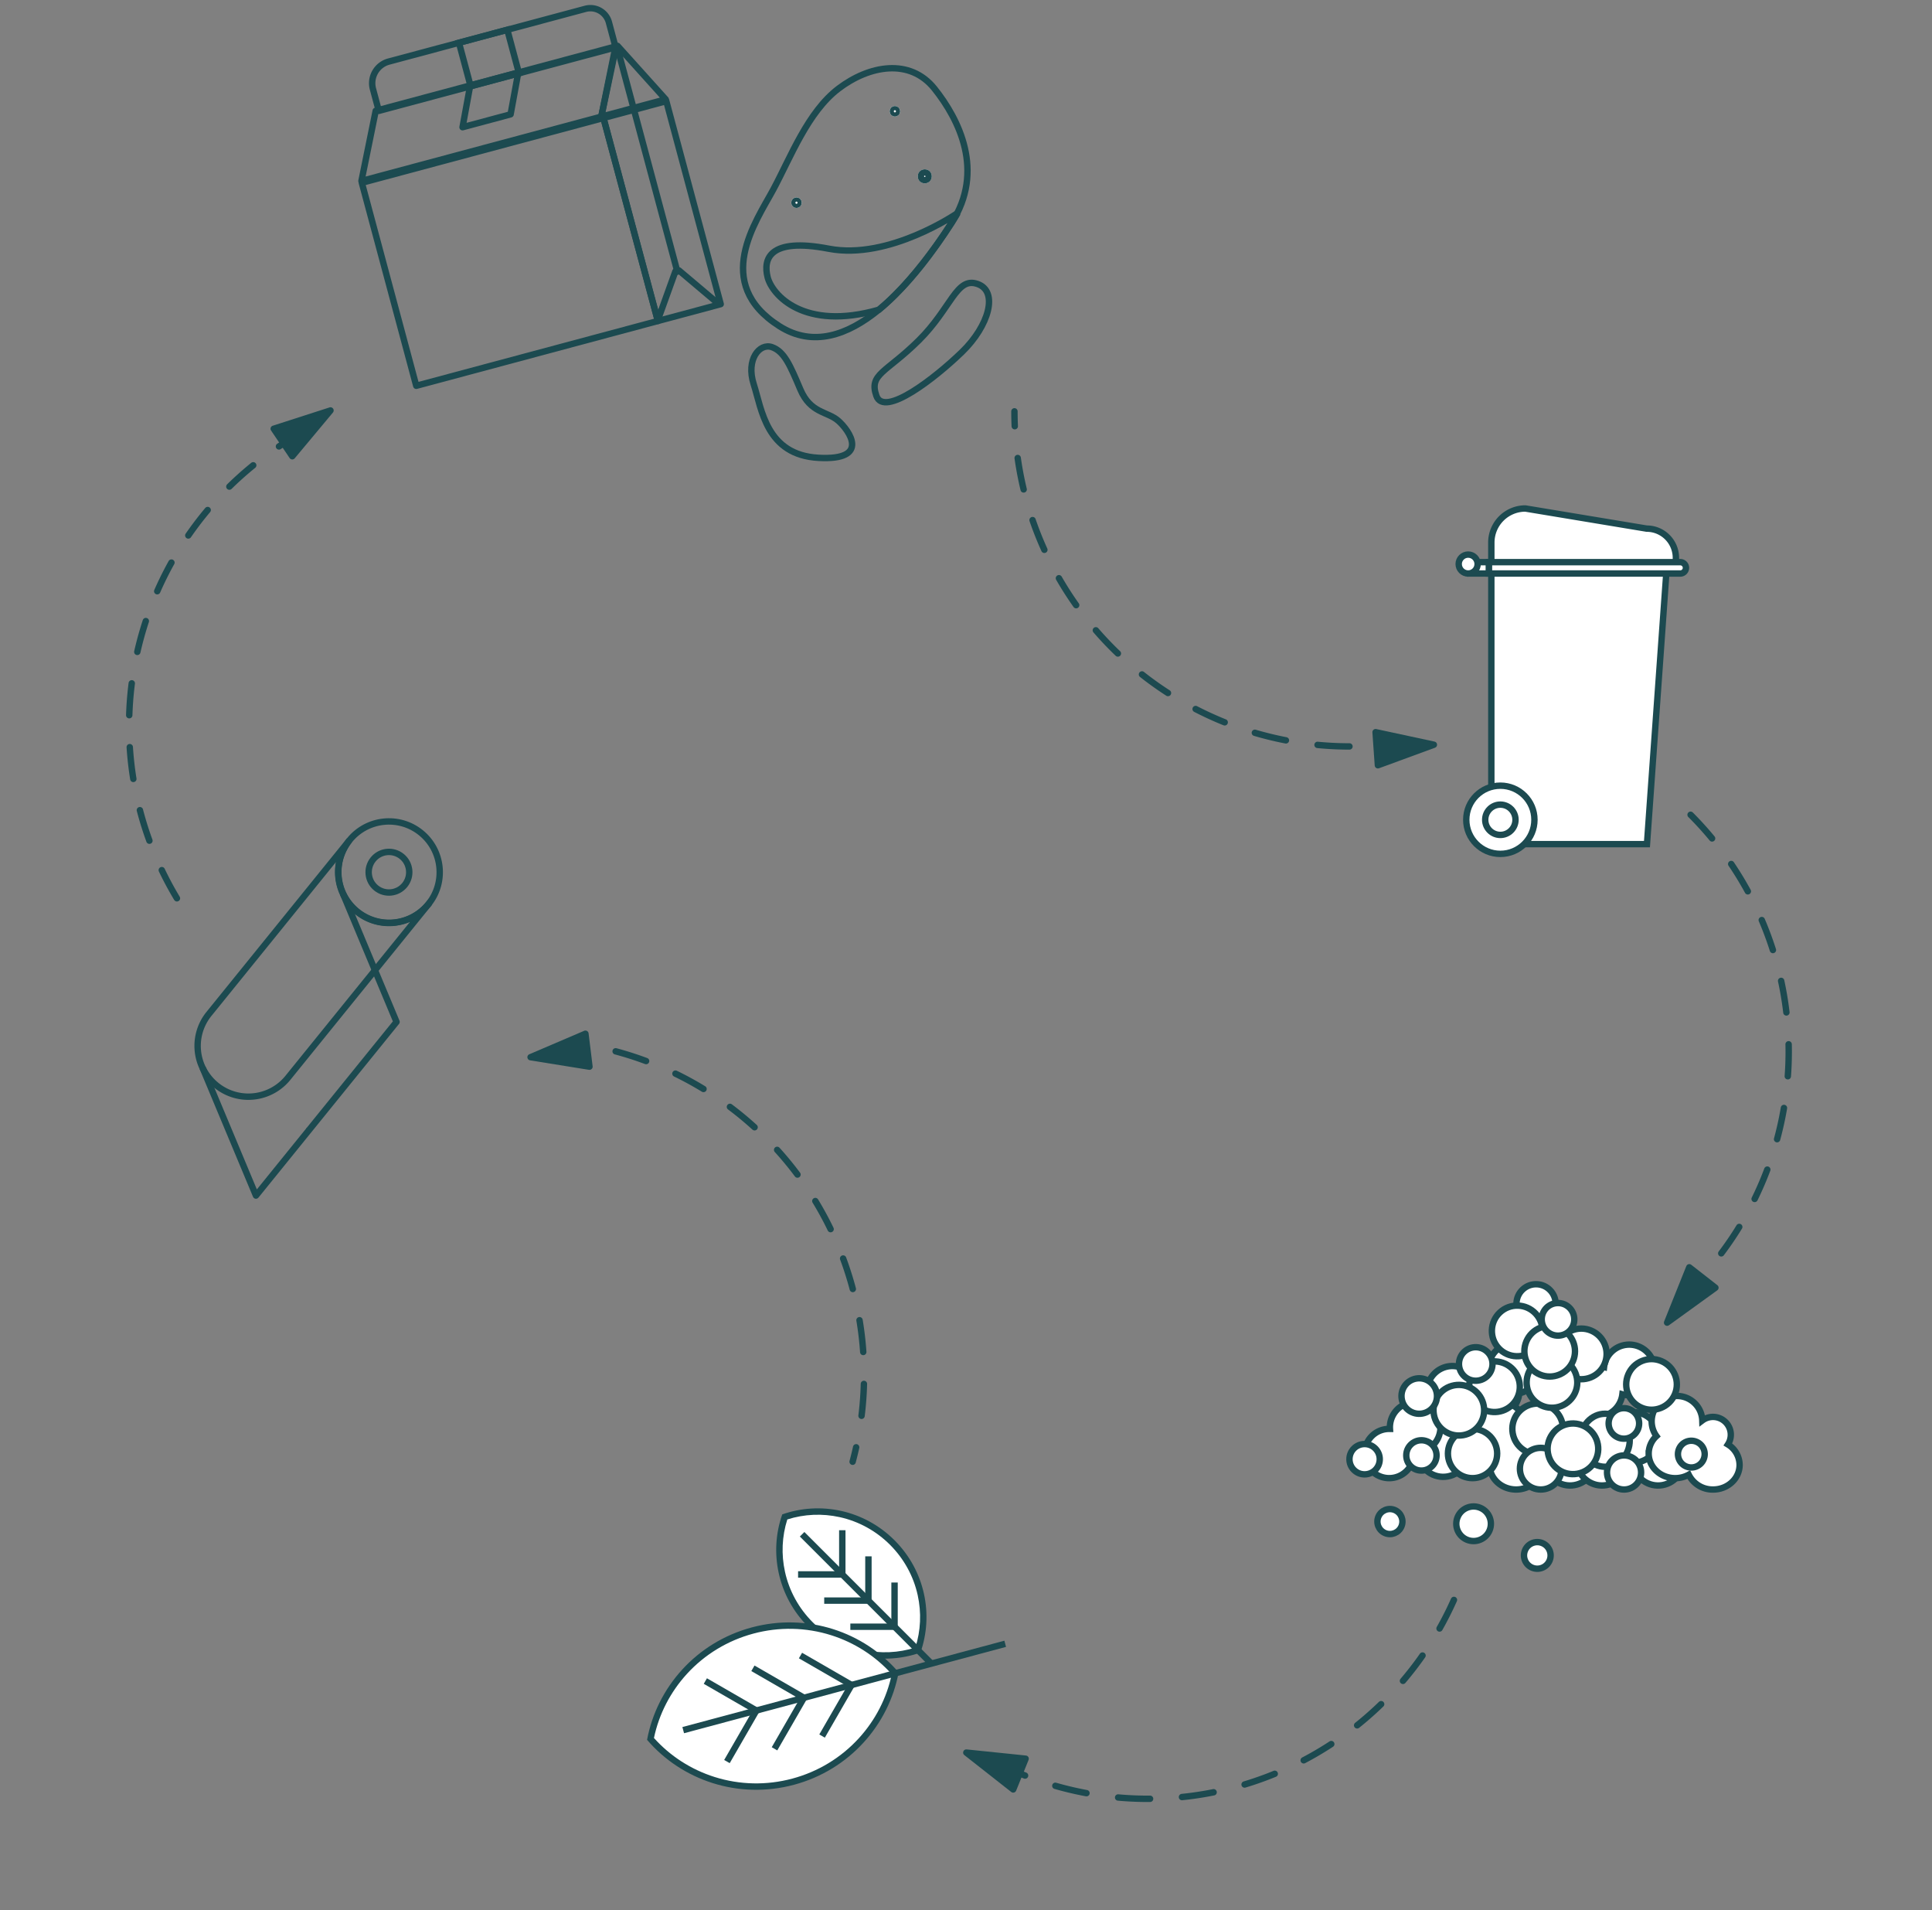 <svg xmlns="http://www.w3.org/2000/svg" width="604.463" height="597.556" viewBox="0 0 604.463 597.556"><rect x="0" y="0" width="604.463" height="597.556" fill="#808080" stroke="none"/><g transform="translate(-753.951 -3459.989)"><g transform="translate(1210.33 3619.045)"><path d="M0,0H54.778L48.692,85.211H0Z" transform="translate(10.213 19.781)" fill="#fff" stroke="#1c4a50" stroke-width="2"/><path d="M10.651,0,48.615,6.3a9.13,9.13,0,0,1,9.13,9.13l.077,4.348H0v-9.13A10.651,10.651,0,0,1,10.651,0Z" transform="translate(10.213 0)" fill="#fff" stroke="#1c4a50" stroke-width="2"/><rect width="5.925" height="3.555" transform="translate(3.555 16.785)" fill="#fff" stroke="#1c4a50" stroke-width="2"/><path d="M0,0H59.846a1.778,1.778,0,0,1,1.778,1.778v0a1.778,1.778,0,0,1-1.778,1.778H0a0,0,0,0,1,0,0V0A0,0,0,0,1,0,0Z" transform="translate(9.481 16.785)" fill="#fff" stroke="#1c4a50" stroke-width="2"/><ellipse cx="2.963" cy="2.963" rx="2.963" ry="2.963" transform="translate(0 14.415)" fill="#fff" stroke="#1c4a50" stroke-width="2"/><ellipse cx="10.666" cy="10.666" rx="10.666" ry="10.666" transform="translate(2.37 86.704)" fill="#fff" stroke="#1c4a50" stroke-width="2"/><ellipse cx="4.74" cy="4.74" rx="4.74" ry="4.74" transform="translate(8.295 92.629)" fill="#fff" stroke="#1c4a50" stroke-width="2"/></g><g transform="translate(949.809 4028.824) rotate(-90)"><g transform="translate(81.61 35.368) rotate(45)"><g transform="translate(0 0)" fill="#fff"><path d="M 19.118 60.024 C 13.84 57.399 9.368 53.371 6.165 48.349 C 2.786 43.053 1 36.904 1 30.567 C 1 24.232 2.786 18.083 6.165 12.787 C 9.369 7.765 13.84 3.737 19.118 1.113 C 24.396 3.737 28.867 7.765 32.071 12.787 C 35.45 18.083 37.236 24.232 37.236 30.567 C 37.236 36.904 35.45 43.053 32.071 48.349 C 28.867 53.371 24.396 57.399 19.118 60.024 Z" stroke="none"/><path d="M 19.118 2.234 C 14.196 4.78 10.023 8.598 7.008 13.325 C 3.732 18.46 2 24.422 2 30.567 C 2 36.713 3.732 42.676 7.008 47.811 C 10.023 52.538 14.196 56.356 19.118 58.903 C 24.039 56.356 28.212 52.538 31.228 47.811 C 34.504 42.676 36.236 36.713 36.236 30.567 C 36.236 24.422 34.504 18.46 31.228 13.325 C 28.212 8.598 24.039 4.78 19.118 2.234 M 19.118 3.814697265625e-06 C 30.417 5.41 38.236 17.065 38.236 30.567 C 38.236 44.072 30.417 55.726 19.118 61.137 C 7.819 55.726 3.814697265625e-06 44.072 3.814697265625e-06 30.567 C -7.62939453125e-06 17.065 7.819 5.41 19.118 3.814697265625e-06 Z" stroke="none" fill="#1c4a50"/></g><line y2="56.882" transform="translate(19.118 8.783)" fill="none" stroke="#1c4a50" stroke-width="2"/><line x1="9.781" y2="9.781" transform="translate(19.118 39.904)" fill="none" stroke="#1c4a50" stroke-width="2"/><line x2="9.781" y2="9.781" transform="translate(9.336 39.904)" fill="none" stroke="#1c4a50" stroke-width="2"/><line x1="9.781" y2="9.781" transform="translate(19.118 28.345)" fill="none" stroke="#1c4a50" stroke-width="2"/><line x2="9.781" y2="9.781" transform="translate(9.336 28.345)" fill="none" stroke="#1c4a50" stroke-width="2"/><line x1="9.781" y2="9.781" transform="translate(19.118 16.785)" fill="none" stroke="#1c4a50" stroke-width="2"/><line x2="9.781" y2="9.781" transform="translate(9.336 16.785)" fill="none" stroke="#1c4a50" stroke-width="2"/></g><g transform="matrix(0.966, -0.259, 0.259, 0.966, 0, 13.189)"><g transform="translate(0 0)" fill="#fff"><path d="M 25.479 80.369 C 18.327 76.846 12.268 71.408 7.936 64.617 C 3.398 57.505 1 49.248 1 40.739 C 1 32.231 3.398 23.975 7.936 16.863 C 12.268 10.072 18.327 4.635 25.479 1.112 C 32.632 4.635 38.691 10.072 43.023 16.863 C 47.56 23.975 49.958 32.231 49.958 40.739 C 49.958 49.248 47.56 57.505 43.023 64.617 C 38.691 71.408 32.632 76.846 25.479 80.369 Z" stroke="none"/><path d="M 25.479 2.23 C 18.683 5.676 12.923 10.905 8.779 17.401 C 4.344 24.352 2 32.422 2 40.739 C 2 49.057 4.344 57.128 8.779 64.079 C 12.923 70.575 18.683 75.804 25.479 79.251 C 32.275 75.804 38.036 70.575 42.18 64.079 C 46.614 57.128 48.958 49.057 48.958 40.739 C 48.958 32.422 46.614 24.352 42.18 17.401 C 38.036 10.905 32.275 5.676 25.479 2.23 M 25.479 0 C 40.538 7.211 50.958 22.743 50.958 40.739 C 50.958 58.738 40.538 74.27 25.479 81.481 C 10.421 74.27 -3.814697265625e-06 58.738 -3.814697265625e-06 40.739 C -3.814697265625e-06 22.743 10.421 7.211 25.479 0 Z" stroke="none" fill="#1c4a50"/></g><line y2="104.286" transform="translate(25.479 11.707)" fill="none" stroke="#1c4a50" stroke-width="2"/><line x1="13.036" y2="13.036" transform="translate(25.479 53.184)" fill="none" stroke="#1c4a50" stroke-width="2"/><line x2="13.036" y2="13.036" transform="translate(12.443 53.184)" fill="none" stroke="#1c4a50" stroke-width="2"/><line x1="13.036" y2="13.036" transform="translate(25.479 37.778)" fill="none" stroke="#1c4a50" stroke-width="2"/><line x2="13.036" y2="13.036" transform="translate(12.443 37.778)" fill="none" stroke="#1c4a50" stroke-width="2"/><line x1="13.036" y2="13.036" transform="translate(25.479 22.372)" fill="none" stroke="#1c4a50" stroke-width="2"/><line x2="13.036" y2="13.036" transform="translate(12.443 22.372)" fill="none" stroke="#1c4a50" stroke-width="2"/></g></g><g transform="translate(986.431 3481.334)"><path d="M2048.753-4886.8c5.39-10.01,10.78-24.255,20.405-31.569s22.33-9.626,30.03,0,15.785,25.795,5.39,41.965-32.725,45.815-53.9,32.34S2043.363-4876.785,2048.753-4886.8Z" transform="translate(-2039.3 4924.748)" fill="none" stroke="#1c4a50" stroke-width="2"/><g transform="translate(54.65 31.612)" fill="#fff" stroke="#1c4a50" stroke-width="2"><ellipse cx="2.199" cy="2.199" rx="2.199" ry="2.199" stroke="none"/><ellipse cx="2.199" cy="2.199" rx="1.199" ry="1.199" fill="none"/></g><g transform="translate(15.064 40.409)" fill="#fff" stroke="#1c4a50" stroke-width="2"><ellipse cx="1.649" cy="1.649" rx="1.649" ry="1.649" stroke="none"/><ellipse cx="1.649" cy="1.649" rx="0.649" ry="0.649" fill="none"/></g><g transform="translate(45.853 11.819)" fill="#fff" stroke="#1c4a50" stroke-width="2"><ellipse cx="1.649" cy="1.649" rx="1.649" ry="1.649" stroke="none"/><ellipse cx="1.649" cy="1.649" rx="0.649" ry="0.649" fill="none"/></g><path d="M2105.772-4883.559s-21.415,14.807-40.323,11.162-20.5,3.418-19.136,8.886,11.264,16.974,34.863,10.178C2094.58-4864.471,2105.772-4883.559,2105.772-4883.559Z" transform="translate(-2038.639 4928.851)" fill="none" stroke="#1c4a50" stroke-width="2"/><path d="M2026.149-4844.392c-3.873-1.367-8.2,3.872-5.7,11.617s3.873,22.1,20.276,23.01,9.568-8.658,6.151-11.619-8.657-2.277-11.846-9.795S2030.022-4843.026,2026.149-4844.392Z" transform="translate(-2017.112 4931.631)" fill="none" stroke="#1c4a50" stroke-width="2"/><path d="M2033.046-4828.172c-10.241,10.14-15.663,10.468-13.253,17.338s18.374-5.561,26.807-13.741,11.445-18.974,4.819-21.266S2043.286-4838.315,2033.046-4828.172Z" transform="translate(-1978.079 4913.315)" fill="none" stroke="#1c4a50" stroke-width="2"/></g><g transform="translate(1176.153 3859.163)"><ellipse cx="7.92" cy="7.92" rx="7.92" ry="7.92" transform="matrix(-0.985, 0.174, -0.174, -0.985, 38.515, 61.285)" fill="#fff" stroke="#1c4a50" stroke-width="2"/><ellipse cx="7.92" cy="7.92" rx="7.92" ry="7.92" transform="matrix(-0.985, 0.174, -0.174, -0.985, 78.196, 63.996)" fill="#fff" stroke="#1c4a50" stroke-width="2"/><ellipse cx="7.92" cy="7.92" rx="7.92" ry="7.92" transform="matrix(-0.985, 0.174, -0.174, -0.985, 88.21, 63.996)" fill="#fff" stroke="#1c4a50" stroke-width="2"/><ellipse cx="7.92" cy="7.92" rx="7.92" ry="7.92" transform="matrix(-0.985, 0.174, -0.174, -0.985, 105.74, 63.996)" fill="#fff" stroke="#1c4a50" stroke-width="2"/><ellipse cx="7.92" cy="7.92" rx="7.92" ry="7.92" transform="matrix(-0.985, 0.174, -0.174, -0.985, 97.954, 56.886)" fill="#fff" stroke="#1c4a50" stroke-width="2"/><path d="M101.414,41.109a8.741,8.741,0,0,1-4.239,1.081c-4.582,0-8.294-3.448-8.294-7.7a7.417,7.417,0,0,1,2.429-5.449,7.921,7.921,0,1,1,14.341-4.887,5.572,5.572,0,0,1,8.013,7.5,7.568,7.568,0,0,1,3.658,6.39c0,4.254-3.713,7.7-8.294,7.7A8.34,8.34,0,0,1,101.414,41.109ZM39.106,38.042a7.271,7.271,0,0,1,1.284-4.118,7.92,7.92,0,0,1-4.307-12.368A7.952,7.952,0,0,1,34,19.519a7.921,7.921,0,1,1-.743-9.878,7.976,7.976,0,0,1,.7.862,7.9,7.9,0,0,1,4.869-3.27,7.92,7.92,0,1,1,9.56,8.429,7.909,7.909,0,0,1-1.53,4.032,7.921,7.921,0,0,1,2.281,10.811,7.866,7.866,0,0,1,6.56,7.536c0,4.254-3.713,7.7-8.294,7.7S39.106,42.3,39.106,38.042ZM0,34.487a7.7,7.7,0,0,1,7.7-7.706c.078,0,.156,0,.234,0a7.908,7.908,0,1,1,7.462,7.4c0,.1.006.2.006.306a7.7,7.7,0,1,1-15.4,0Zm58.266-10.8a7.918,7.918,0,0,1,6.424-9.174l.183-.03A7.93,7.93,0,0,1,74.928,7.419a7.921,7.921,0,1,1,5.716,8.548,7.932,7.932,0,0,1-6.675,6.907,7.921,7.921,0,0,1-15.7.813Z" transform="translate(4.74 21.004)" fill="#fff" stroke="#1c4a50" stroke-width="2"/><ellipse cx="4.74" cy="4.74" rx="4.74" ry="4.74" transform="translate(0 52.526)" fill="#fff" stroke="#1c4a50" stroke-width="2"/><ellipse cx="7.92" cy="7.92" rx="7.92" ry="7.92" transform="translate(68.343 13.947) rotate(23)" fill="#fff" stroke="#1c4a50" stroke-width="2"/><ellipse cx="4.74" cy="4.74" rx="4.74" ry="4.74" transform="translate(17.776 51.341)" fill="#fff" stroke="#1c4a50" stroke-width="2"/><ellipse cx="6.133" cy="6.133" rx="6.133" ry="6.133" transform="translate(67.051 8.971) rotate(137)" fill="#fff" stroke="#1c4a50" stroke-width="2"/><ellipse cx="7.92" cy="7.92" rx="7.92" ry="7.92" transform="matrix(-0.985, 0.174, -0.174, -0.985, 68.064, 54.21)" fill="#fff" stroke="#1c4a50" stroke-width="2"/><ellipse cx="7.92" cy="7.92" rx="7.92" ry="7.92" transform="translate(34.29 36.152) rotate(-53)" fill="#fff" stroke="#1c4a50" stroke-width="2"/><ellipse cx="7.703" cy="7.703" rx="7.703" ry="7.703" transform="translate(30.812 47.786)" fill="#fff" stroke="#1c4a50" stroke-width="2"/><ellipse cx="7.92" cy="7.92" rx="7.92" ry="7.92" transform="translate(63.677 17.532) rotate(137)" fill="#fff" stroke="#1c4a50" stroke-width="2"/><ellipse cx="7.92" cy="7.92" rx="7.92" ry="7.92" transform="translate(90.311 23.489) rotate(23)" fill="#fff" stroke="#1c4a50" stroke-width="2"/><ellipse cx="5.244" cy="5.244" rx="5.244" ry="5.244" transform="translate(46.925 27.739) rotate(137)" fill="#fff" stroke="#1c4a50" stroke-width="2"/><ellipse cx="6.518" cy="6.518" rx="6.518" ry="6.518" transform="translate(53.328 53.711)" fill="#fff" stroke="#1c4a50" stroke-width="2"/><ellipse cx="7.92" cy="7.92" rx="7.92" ry="7.92" transform="matrix(-0.985, 0.174, -0.174, -0.985, 72.538, 39.677)" fill="#fff" stroke="#1c4a50" stroke-width="2"/><ellipse cx="7.92" cy="7.92" rx="7.92" ry="7.92" transform="translate(58.451 13.103) rotate(23)" fill="#fff" stroke="#1c4a50" stroke-width="2"/><ellipse cx="7.703" cy="8.295" rx="7.703" ry="8.295" transform="translate(72.289 43.046)" fill="#fff" stroke="#1c4a50" stroke-width="2"/><ellipse cx="5.094" cy="5.094" rx="5.094" ry="5.094" transform="matrix(-0.839, -0.545, 0.545, -0.839, 66.746, 20.569)" fill="#fff" stroke="#1c4a50" stroke-width="2"/><ellipse cx="7.92" cy="7.92" rx="7.92" ry="7.92" transform="matrix(-0.985, 0.174, -0.174, -0.985, 79.094, 60.441)" fill="#fff" stroke="#1c4a50" stroke-width="2"/><ellipse cx="5.333" cy="5.333" rx="5.333" ry="5.333" transform="translate(80.584 56.081)" fill="#fff" stroke="#1c4a50" stroke-width="2"/><ellipse cx="4.773" cy="4.773" rx="4.773" ry="4.773" transform="translate(83.334 39.819) rotate(23)" fill="#fff" stroke="#1c4a50" stroke-width="2"/><ellipse cx="7.92" cy="7.92" rx="7.92" ry="7.92" transform="matrix(-0.985, 0.174, -0.174, -0.985, 43.398, 48.367)" fill="#fff" stroke="#1c4a50" stroke-width="2"/><ellipse cx="5.55" cy="5.55" rx="5.55" ry="5.55" transform="matrix(-0.985, 0.174, -0.174, -0.985, 28.265, 42.012)" fill="#fff" stroke="#1c4a50" stroke-width="2"/><ellipse cx="4.183" cy="4.183" rx="4.183" ry="4.183" transform="translate(104.745 50.189) rotate(23)" fill="#fff" stroke="#1c4a50" stroke-width="2"/><ellipse cx="3.913" cy="3.913" rx="3.913" ry="3.913" transform="translate(10.587 71.64) rotate(23)" fill="#fff" stroke="#1c4a50" stroke-width="2"/><ellipse cx="5.41" cy="5.41" rx="5.41" ry="5.41" transform="translate(35.971 70.367) rotate(23)" fill="#fff" stroke="#1c4a50" stroke-width="2"/><ellipse cx="4.164" cy="4.164" rx="4.164" ry="4.164" transform="translate(56.566 81.901) rotate(23)" fill="#fff" stroke="#1c4a50" stroke-width="2"/></g><g transform="matrix(0.966, -0.259, 0.259, 0.966, 858.24, 3483.899)"><rect width="78.26" height="65.738" transform="translate(0 34.434)" fill="none" stroke="#1c4a50" stroke-linejoin="round" stroke-width="2"/><rect width="20.347" height="65.738" transform="translate(78.26 34.434)" fill="none" stroke="#1c4a50" stroke-linejoin="round" stroke-width="2"/><path d="M7,0H70.694a6,6,0,0,1,6,6v8.087a0,0,0,0,1,0,0H0a0,0,0,0,1,0,0V7A7,7,0,0,1,7,0Z" transform="translate(10.956 0)" fill="none" stroke="#1c4a50" stroke-linejoin="round" stroke-width="2"/><path d="M9.993.709H87.67L77.677,20.755H0Z" transform="translate(0.031 13.1)" fill="none" stroke="#1c4a50" stroke-linejoin="round" stroke-width="2"/><path d="M20.868,20.046H0L10.209,0h.451L19.7,17.757l1.164,2.287Z" transform="translate(77.708 13.809)" fill="none" stroke="#1c4a50" stroke-linejoin="round" stroke-width="2"/><line y1="73.039" transform="translate(88.142 13.809)" fill="none" stroke="#1c4a50" stroke-linecap="round" stroke-width="2"/><line x1="9.275" y1="13.333" transform="translate(88.722 86.606)" fill="none" stroke="#1c4a50" stroke-linecap="round" stroke-width="2"/><line y1="13.333" x2="9.275" transform="translate(78.287 86.606)" fill="none" stroke="#1c4a50" stroke-linecap="round" stroke-width="2"/><path d="M35.8.709H51.363l-5.695,12H30.1Z" transform="translate(4.828 13.1)" fill="none" stroke="#1c4a50" stroke-linejoin="round" stroke-width="2"/><rect width="15.652" height="14.087" transform="translate(40.695 0)" fill="none" stroke="#1c4a50" stroke-width="2"/></g><path d="M104.816,104.816A104.816,104.816,0,0,1,0,0" transform="translate(1071.337 3588.658)" fill="none" stroke="#1c4a50" stroke-linecap="round" stroke-width="2" stroke-dasharray="10"/><path d="M104.816,104.816A104.816,104.816,0,0,1,0,0" transform="translate(1282.884 3863.084) rotate(-135)" fill="none" stroke="#1c4a50" stroke-linecap="round" stroke-width="2" stroke-dasharray="10"/><path d="M104.816,104.816A104.816,104.816,0,0,1,0,0" transform="matrix(0.407, -0.914, 0.914, 0.407, 1070.382, 4013.592)" fill="none" stroke="#1c4a50" stroke-linecap="round" stroke-width="2" stroke-dasharray="10"/><g transform="translate(1205.7 3686.187) rotate(86)" fill="#1c4a50"><path d="M 11.705 21.516 L 11.705 21.516 L 1.331 21.516 L 6.518 3.596 C 6.518 3.596 6.518 3.596 6.518 3.596 L 11.705 21.516 Z" stroke="none"/><path d="M 6.518 7.193 L 2.661 20.516 L 10.375 20.516 L 6.518 7.193 M 6.518 2.596 C 6.928 2.596 7.339 2.837 7.478 3.318 L 12.666 21.238 C 12.851 21.878 12.371 22.516 11.705 22.516 L 1.331 22.516 C 0.665 22.516 0.185 21.878 0.37 21.238 L 5.557 3.318 C 5.697 2.837 6.107 2.596 6.518 2.596 Z" stroke="none" fill="#1c4a50"/></g><g transform="translate(1002.293 -203.971) rotate(14)"><path d="M104.816,104.816A104.816,104.816,0,0,1,0,0" transform="translate(767.116 3726.222) rotate(45)" fill="none" stroke="#1c4a50" stroke-linecap="round" stroke-width="2" stroke-dasharray="10"/><path d="M5.557,3.318a1,1,0,0,1,1.921,0l5.187,17.92a1,1,0,0,1-.961,1.278H1.331A1,1,0,0,1,.37,21.238Z" transform="translate(774.38 3707.737) rotate(42)" fill="#1c4a50"/></g><g transform="translate(1278.454 3880.563) rotate(-142)" fill="#1c4a50"><path d="M 11.705 21.516 L 1.331 21.516 L 6.518 3.596 C 6.518 3.596 6.518 3.596 6.518 3.596 C 6.518 3.596 6.518 3.596 6.518 3.596 L 11.705 21.516 L 11.705 21.516 Z" stroke="none"/><path d="M 6.518 7.193 L 2.661 20.516 L 10.375 20.516 L 6.518 7.193 M 6.518 2.596 C 6.928 2.596 7.339 2.837 7.478 3.318 L 12.666 21.238 C 12.851 21.878 12.371 22.516 11.705 22.516 L 1.331 22.516 C 0.665 22.516 0.185 21.878 0.37 21.238 L 5.557 3.318 C 5.697 2.837 6.107 2.596 6.518 2.596 Z" stroke="none" fill="#1c4a50"/></g><g transform="matrix(0.375, -0.927, 0.927, 0.375, 1050.502, 4012.896)" fill="#1c4a50"><path d="M 11.705 21.516 L 1.331 21.516 L 6.518 3.596 L 11.705 21.516 Z" stroke="none"/><path d="M 6.518 7.193 L 2.661 20.516 L 10.375 20.516 L 6.518 7.193 M 6.518 2.596 C 6.928 2.596 7.339 2.837 7.478 3.318 L 12.666 21.238 C 12.851 21.878 12.371 22.516 11.705 22.516 L 1.331 22.516 C 0.665 22.516 0.185 21.878 0.37 21.238 L 5.557 3.318 C 5.697 2.837 6.107 2.596 6.518 2.596 Z" stroke="none" fill="#1c4a50"/></g><g transform="translate(2106.357 11.985) rotate(30)"><path d="M104.816,104.816A104.816,104.816,0,0,1,0,0" transform="matrix(-0.966, 0.259, -0.259, -0.966, 1012.424, 3924.854)" fill="none" stroke="#1c4a50" stroke-linecap="round" stroke-width="2" stroke-dasharray="10"/><path d="M5.557,3.318a1,1,0,0,1,1.921,0l5.187,17.92a1,1,0,0,1-.961,1.278H1.331A1,1,0,0,1,.37,21.238Z" transform="translate(862.945 3873.016) rotate(-127)" fill="#1c4a50"/></g><g transform="matrix(0.629, -0.777, 0.777, 0.629, 797.358, 3804.276)"><ellipse cx="15.891" cy="15.891" rx="15.891" ry="15.891" transform="translate(88.937 0)" fill="none" stroke="#1c4a50" stroke-width="2"/><path d="M85.736,31.786H15.889A15.893,15.893,0,0,1,15.889,0h69.9a15.89,15.89,0,0,0-.049,31.779Z" transform="translate(19.022 0.003)" fill="none" stroke="#1c4a50" stroke-width="2"/><ellipse cx="6.356" cy="6.356" rx="6.356" ry="6.356" transform="translate(98.472 9.535)" fill="none" stroke="#1c4a50" stroke-width="2"/><path d="M20.563,0,0,38.148H26.383" transform="translate(0 9.057)" fill="none" stroke="#1c4a50" stroke-linejoin="round" stroke-width="2"/><path d="M64.258,0,43.695,38.148H0" transform="translate(26.224 9.057)" fill="none" stroke="#1c4a50" stroke-linejoin="round" stroke-width="2"/></g></g></svg>